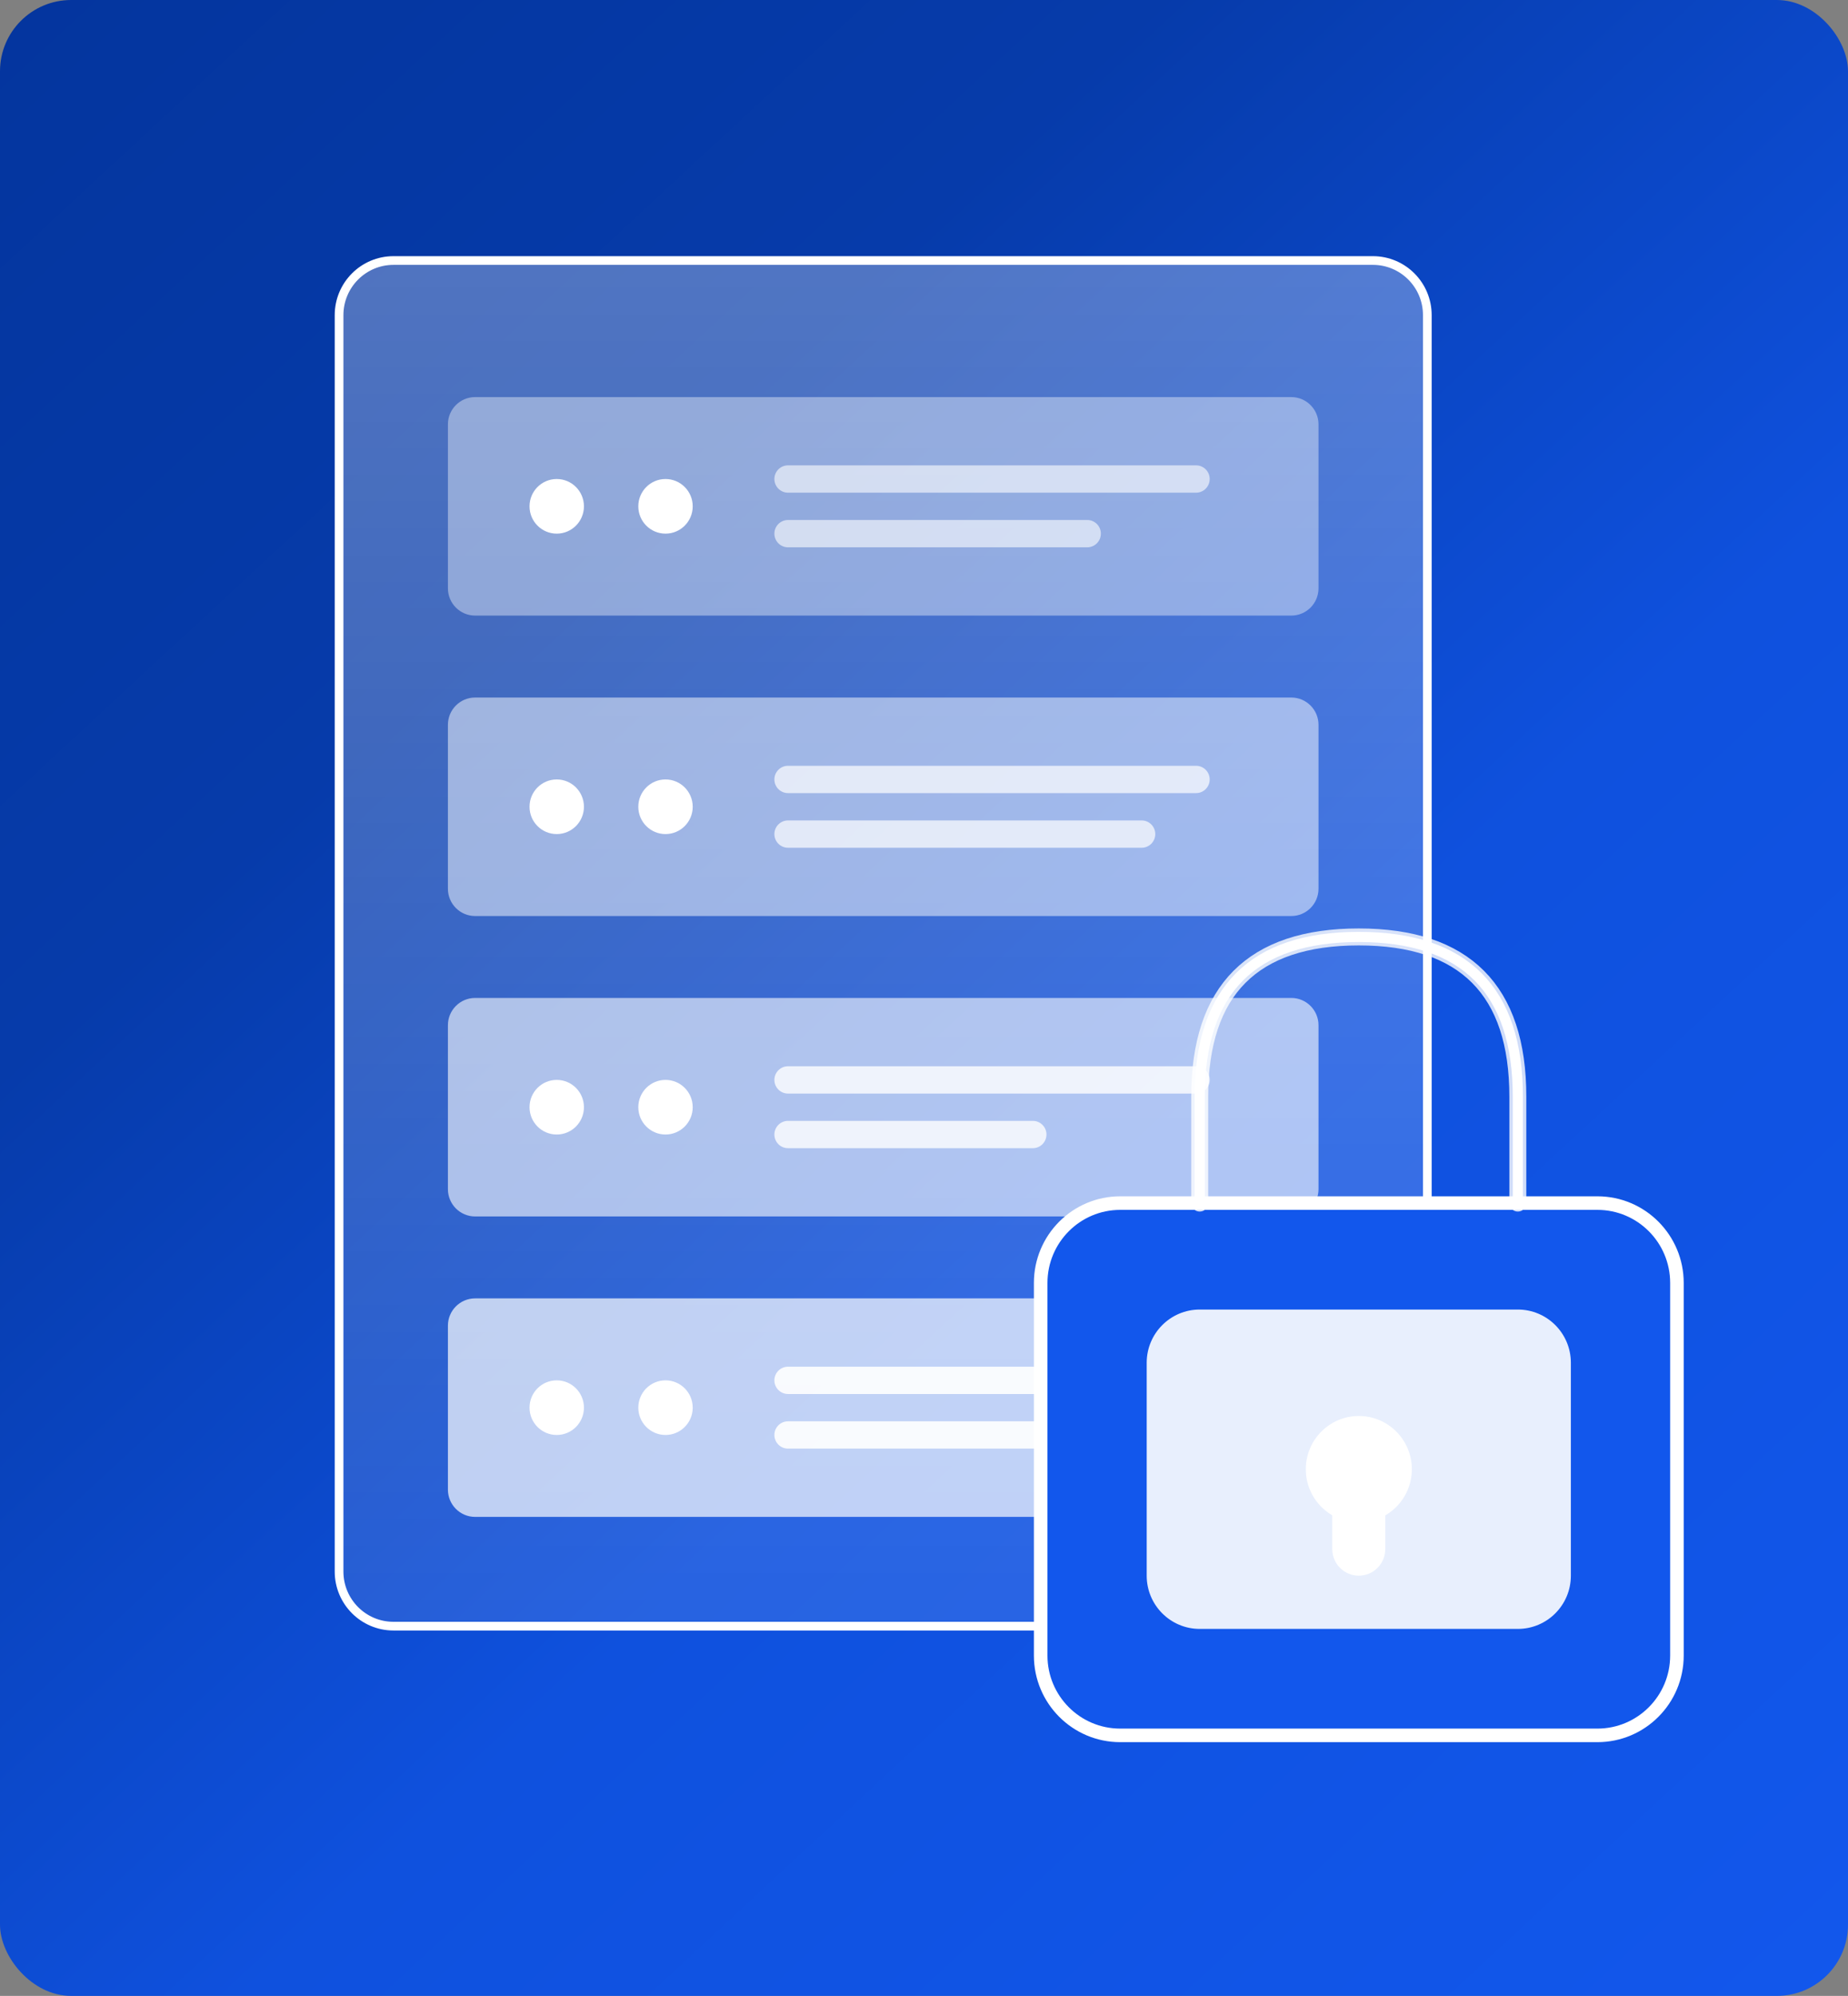 <svg width="440" height="475" viewBox="0 0 440 475" fill="none" xmlns="http://www.w3.org/2000/svg">
<rect x="0" y="0" width="440" height="475" fill="#808080" stroke="none"/>
<g clip-path="url(#clip0_2127_3548)">
<rect width="440" height="475" rx="16.947" fill="url(#paint0_linear_2127_3548)"/>
<path d="M326.883 62H93.686C86.531 62 80.731 67.82 80.731 75V374.005C80.731 381.185 86.531 387.005 93.686 387.005H326.883C334.038 387.005 339.838 381.185 339.838 374.005V75C339.838 67.82 334.038 62 326.883 62Z" fill="url(#paint1_linear_2127_3548)" stroke="white" stroke-width="2.071"/>
<path opacity="0.4" d="M307.453 94.502H113.122C109.544 94.502 106.645 97.412 106.645 101.002V140.003C106.645 143.592 109.544 146.503 113.122 146.503H307.453C311.031 146.503 313.931 143.592 313.931 140.003V101.002C313.931 97.412 311.031 94.502 307.453 94.502Z" fill="white"/>
<path d="M132.556 127C136.133 127 139.033 124.09 139.033 120.5C139.033 116.91 136.133 114 132.556 114C128.978 114 126.078 116.91 126.078 120.5C126.078 124.09 128.978 127 132.556 127Z" fill="white"/>
<path d="M158.454 127C162.032 127 164.932 124.09 164.932 120.5C164.932 116.91 162.032 114 158.454 114C154.877 114 151.977 116.91 151.977 120.5C151.977 124.09 154.877 127 158.454 127Z" fill="white"/>
<path opacity="0.6" d="M284.783 110.75H187.618C185.829 110.75 184.379 112.205 184.379 114C184.379 115.795 185.829 117.25 187.618 117.25H284.783C286.572 117.25 288.022 115.795 288.022 114C288.022 112.205 286.572 110.75 284.783 110.75Z" fill="white"/>
<path opacity="0.6" d="M258.873 123.752H187.618C185.829 123.752 184.379 125.207 184.379 127.002C184.379 128.797 185.829 130.252 187.618 130.252H258.873C260.661 130.252 262.111 128.797 262.111 127.002C262.111 125.207 260.661 123.752 258.873 123.752Z" fill="white"/>
<path opacity="0.5" d="M307.453 166.004H113.122C109.544 166.004 106.645 168.914 106.645 172.504V211.505C106.645 215.095 109.544 218.005 113.122 218.005H307.453C311.031 218.005 313.931 215.095 313.931 211.505V172.504C313.931 168.914 311.031 166.004 307.453 166.004Z" fill="white"/>
<path d="M132.556 198.5C136.133 198.5 139.033 195.59 139.033 192C139.033 188.41 136.133 185.5 132.556 185.5C128.978 185.5 126.078 188.41 126.078 192C126.078 195.59 128.978 198.5 132.556 198.5Z" fill="white"/>
<path d="M158.454 198.5C162.032 198.5 164.932 195.59 164.932 192C164.932 188.41 162.032 185.5 158.454 185.5C154.877 185.5 151.977 188.41 151.977 192C151.977 195.59 154.877 198.5 158.454 198.5Z" fill="white"/>
<path opacity="0.7" d="M284.783 182.25H187.618C185.829 182.25 184.379 183.705 184.379 185.5C184.379 187.295 185.829 188.75 187.618 188.75H284.783C286.572 188.75 288.022 187.295 288.022 185.5C288.022 183.705 286.572 182.25 284.783 182.25Z" fill="white"/>
<path opacity="0.7" d="M271.828 195.254H187.618C185.829 195.254 184.379 196.709 184.379 198.504C184.379 200.299 185.829 201.754 187.618 201.754H271.828C273.617 201.754 275.067 200.299 275.067 198.504C275.067 196.709 273.617 195.254 271.828 195.254Z" fill="white"/>
<path opacity="0.6" d="M307.453 237.5H113.122C109.544 237.5 106.645 240.41 106.645 244V283.001C106.645 286.591 109.544 289.501 113.122 289.501H307.453C311.031 289.501 313.931 286.591 313.931 283.001V244C313.931 240.41 311.031 237.5 307.453 237.5Z" fill="white"/>
<path d="M132.556 270.002C136.133 270.002 139.033 267.092 139.033 263.502C139.033 259.912 136.133 257.002 132.556 257.002C128.978 257.002 126.078 259.912 126.078 263.502C126.078 267.092 128.978 270.002 132.556 270.002Z" fill="white"/>
<path d="M158.454 270.002C162.032 270.002 164.932 267.092 164.932 263.502C164.932 259.912 162.032 257.002 158.454 257.002C154.877 257.002 151.977 259.912 151.977 263.502C151.977 267.092 154.877 270.002 158.454 270.002Z" fill="white"/>
<path opacity="0.8" d="M284.783 253.756H187.618C185.829 253.756 184.379 255.211 184.379 257.006C184.379 258.801 185.829 260.256 187.618 260.256H284.783C286.572 260.256 288.022 258.801 288.022 257.006C288.022 255.211 286.572 253.756 284.783 253.756Z" fill="white"/>
<path opacity="0.8" d="M245.917 266.754H187.618C185.829 266.754 184.379 268.209 184.379 270.004C184.379 271.799 185.829 273.254 187.618 273.254H245.917C247.706 273.254 249.156 271.799 249.156 270.004C249.156 268.209 247.706 266.754 245.917 266.754Z" fill="white"/>
<path opacity="0.7" d="M307.453 309.002H113.122C109.544 309.002 106.645 311.912 106.645 315.502V354.503C106.645 358.093 109.544 361.003 113.122 361.003H307.453C311.031 361.003 313.931 358.093 313.931 354.503V315.502C313.931 311.912 311.031 309.002 307.453 309.002Z" fill="white"/>
<path d="M132.556 341.506C136.133 341.506 139.033 338.596 139.033 335.006C139.033 331.416 136.133 328.506 132.556 328.506C128.978 328.506 126.078 331.416 126.078 335.006C126.078 338.596 128.978 341.506 132.556 341.506Z" fill="white"/>
<path d="M158.454 341.506C162.032 341.506 164.932 338.596 164.932 335.006C164.932 331.416 162.032 328.506 158.454 328.506C154.877 328.506 151.977 331.416 151.977 335.006C151.977 338.596 154.877 341.506 158.454 341.506Z" fill="white"/>
<path opacity="0.9" d="M284.783 325.256H187.618C185.829 325.256 184.379 326.711 184.379 328.506C184.379 330.3 185.829 331.756 187.618 331.756H284.783C286.572 331.756 288.022 330.3 288.022 328.506C288.022 326.711 286.572 325.256 284.783 325.256Z" fill="white"/>
<path opacity="0.9" d="M265.35 338.254H187.618C185.829 338.254 184.379 339.709 184.379 341.504C184.379 343.299 185.829 344.754 187.618 344.754H265.35C267.139 344.754 268.589 343.299 268.589 341.504C268.589 339.709 267.139 338.254 265.35 338.254Z" fill="white"/>
<path d="M380.334 286.322H266.718C256.259 286.322 247.781 294.83 247.781 305.324V393.998C247.781 404.492 256.259 412.999 266.718 412.999H380.334C390.792 412.999 399.27 404.492 399.27 393.998V305.324C399.27 294.83 390.792 286.322 380.334 286.322Z" fill="#1257EC" stroke="white" stroke-width="3.229"/>
<path opacity="0.9" d="M361.392 311.656H285.647C278.676 311.656 273.023 317.327 273.023 324.324V374.995C273.023 381.991 278.676 387.662 285.647 387.662H361.392C368.364 387.662 374.016 381.991 374.016 374.995V324.324C374.016 317.327 368.364 311.656 361.392 311.656Z" fill="white"/>
<path d="M285.645 286.321V260.985C285.645 235.65 298.269 222.982 323.517 222.982C348.765 222.982 361.389 235.65 361.389 260.985V286.321" stroke="white" stroke-opacity="0.8" stroke-width="4.036" stroke-linecap="round"/>
<path d="M285.645 286.321V260.985C285.645 235.65 298.269 222.982 323.517 222.982C348.765 222.982 361.389 235.65 361.389 260.985V286.321" stroke="white" stroke-width="2.422" stroke-linecap="round"/>
<path d="M323.53 362.326C330.503 362.326 336.154 356.654 336.154 349.658C336.154 342.662 330.503 336.99 323.53 336.99C316.559 336.99 310.906 342.662 310.906 349.658C310.906 356.654 316.559 362.326 323.53 362.326Z" fill="white"/>
<path d="M329.831 355.993C329.831 352.494 327.005 349.658 323.519 349.658C320.034 349.658 317.207 352.494 317.207 355.993V368.66C317.207 372.158 320.034 374.994 323.519 374.994C327.005 374.994 329.831 372.158 329.831 368.66V355.993Z" fill="white"/>
</g>
<defs>
<linearGradient id="paint0_linear_2127_3548" x1="440" y1="475" x2="1.05595e-05" y2="-9.78144e-06" gradientUnits="userSpaceOnUse">
<stop stop-color="#1257EC"/>
<stop offset="0.4" stop-color="#0F51DE"/>
<stop offset="0.71" stop-color="#063BAA"/>
<stop offset="1" stop-color="#04359E"/>
</linearGradient>
<linearGradient id="paint1_linear_2127_3548" x1="210.284" y1="62" x2="210.284" y2="387.005" gradientUnits="userSpaceOnUse">
<stop stop-color="white" stop-opacity="0.3"/>
<stop offset="1" stop-color="white" stop-opacity="0.1"/>
</linearGradient>
<clipPath id="clip0_2127_3548">
<rect width="440" height="475" rx="16.947" fill="white"/>
</clipPath>
</defs>
</svg>
